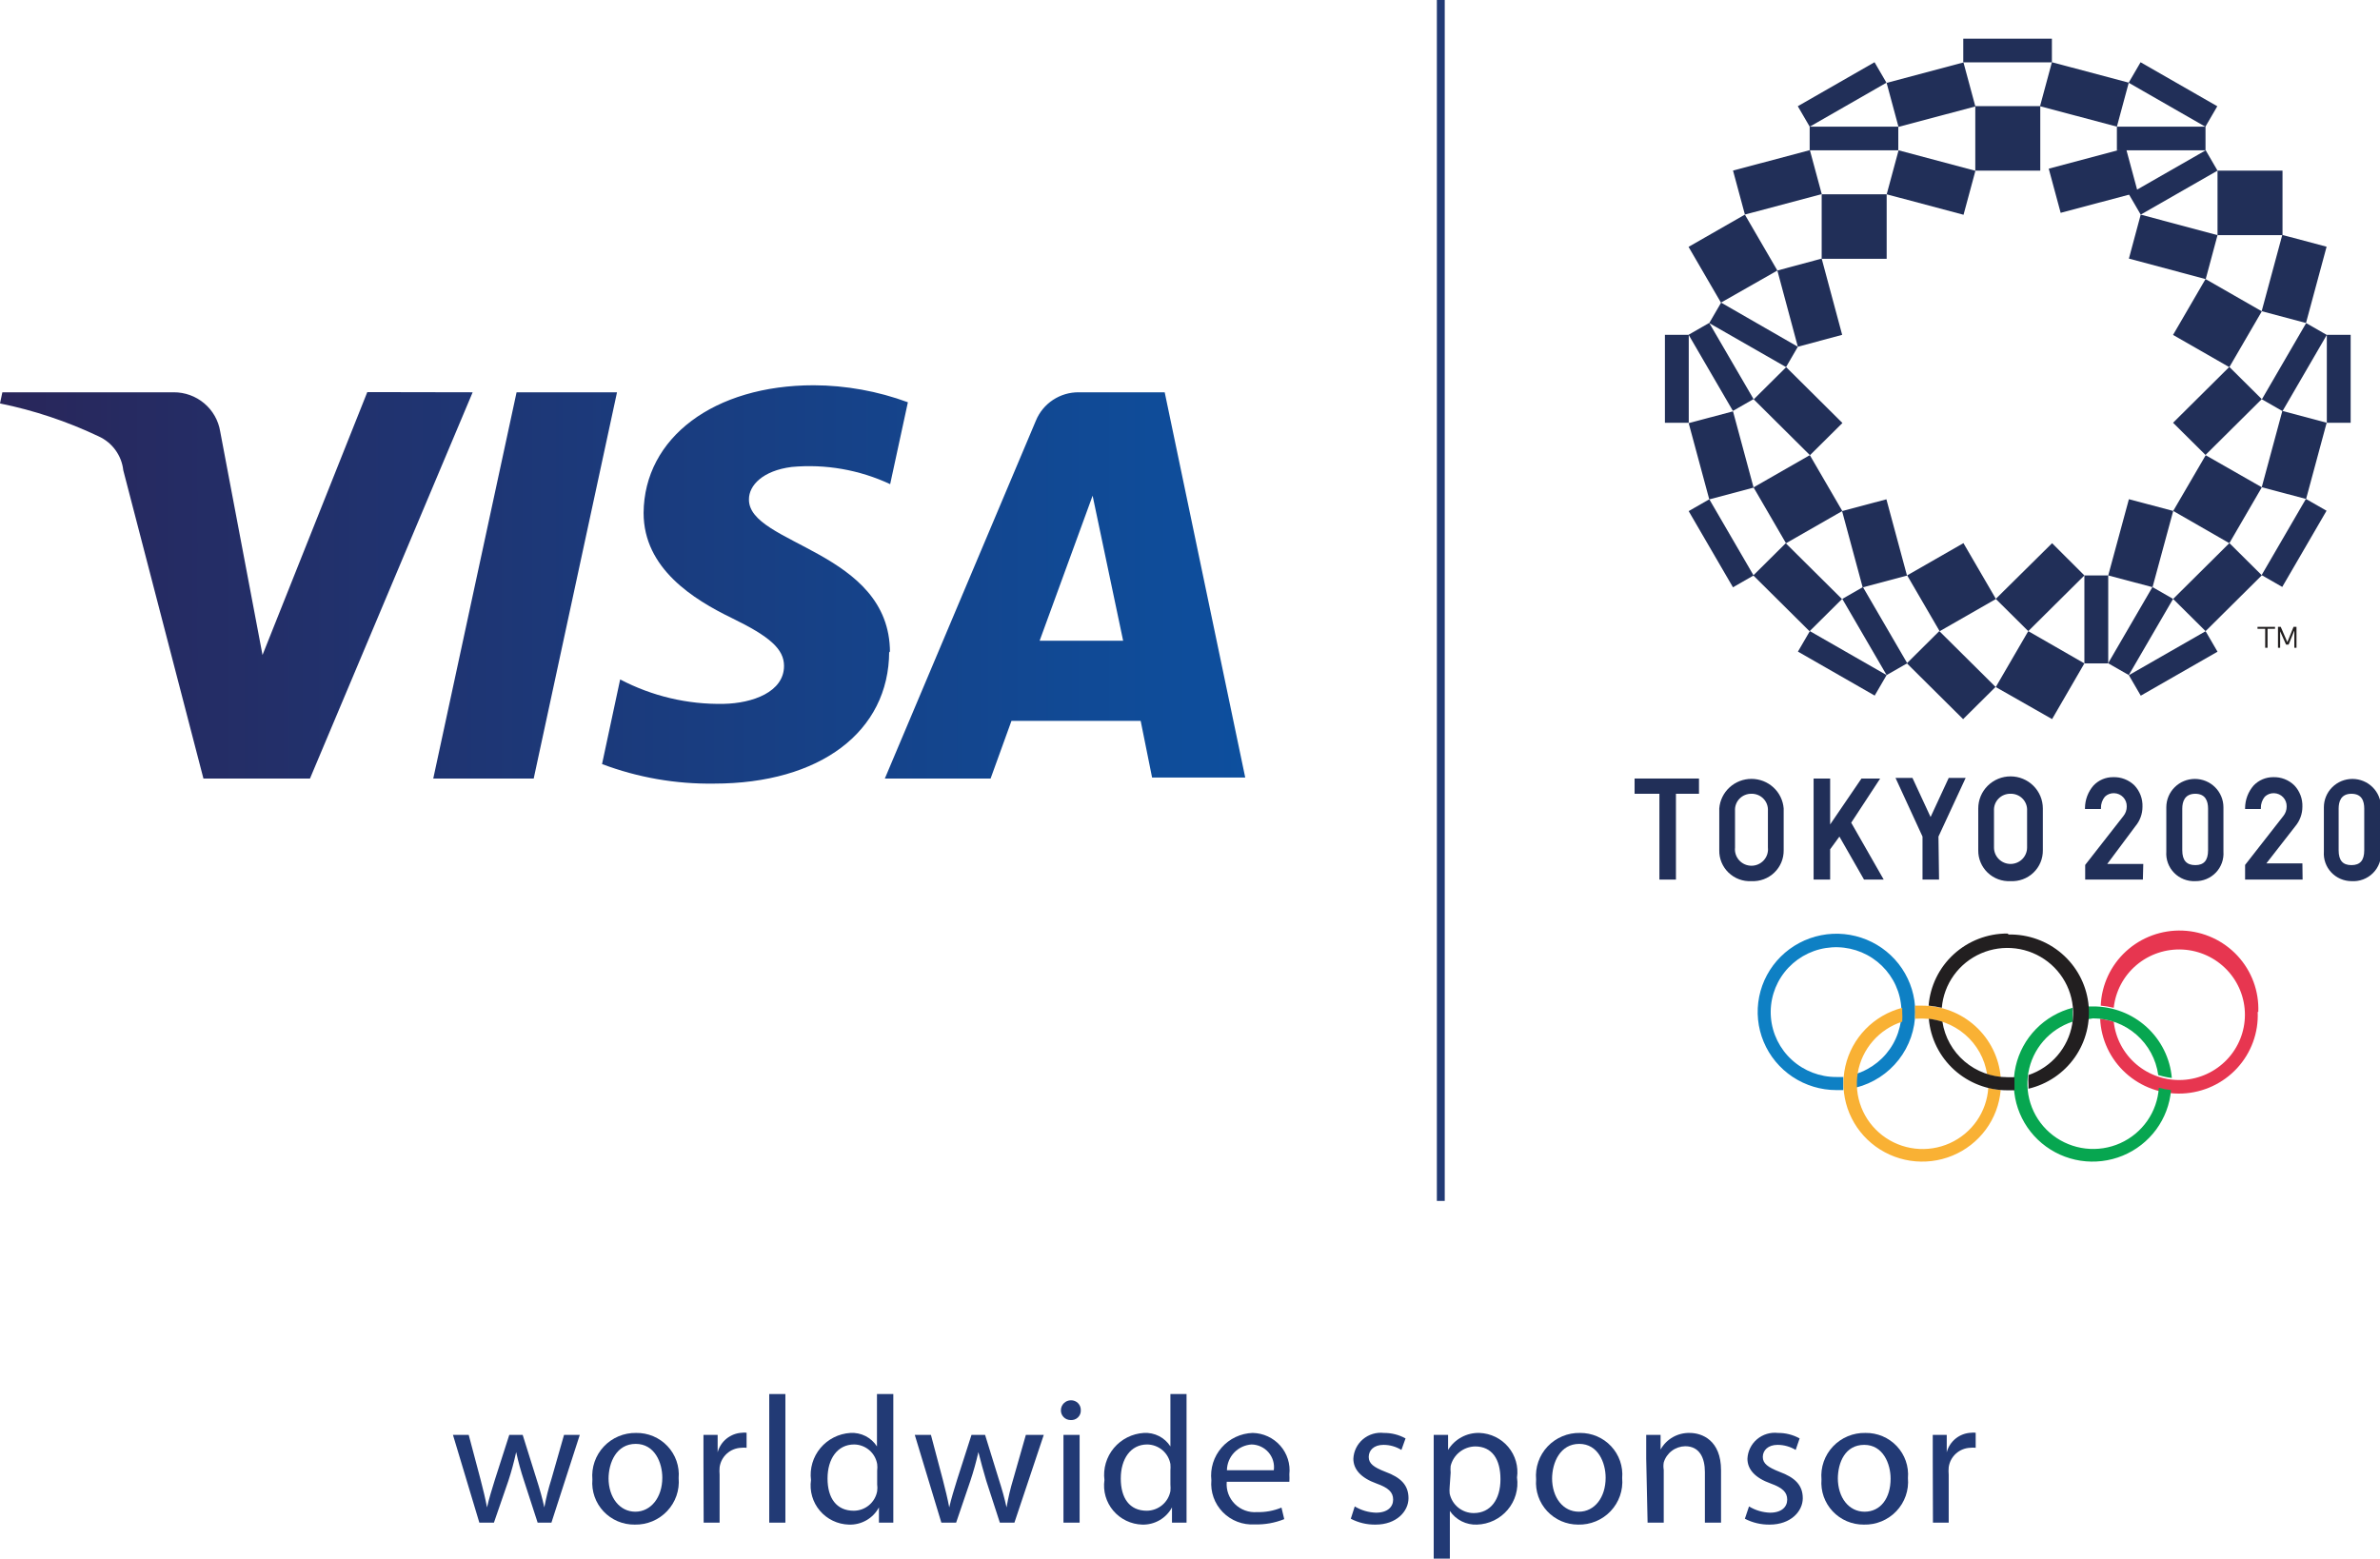 <svg width="258" height="169" viewBox="0 0 258 169" fill="none" xmlns="http://www.w3.org/2000/svg">
<g clip-path="url(#clip0)">
<path d="M50.81 155.584L52.091 160.416C52.368 161.476 52.625 162.536 52.795 163.447C53.009 162.493 53.329 161.476 53.649 160.438L55.208 155.584H56.66L58.154 160.353C58.517 161.476 58.794 162.472 59.008 163.447C59.199 162.408 59.456 161.381 59.776 160.374L61.143 155.584H62.851L59.776 165.1H58.282L56.809 160.565C56.469 159.542 56.184 158.502 55.955 157.449V157.449C55.724 158.508 55.439 159.555 55.101 160.586L53.543 165.1H51.963L49.102 155.584H50.81Z" fill="#223A75"/>
<path d="M73.568 160.268C73.625 160.918 73.544 161.572 73.329 162.189C73.114 162.805 72.771 163.37 72.322 163.845C71.873 164.321 71.328 164.698 70.722 164.951C70.116 165.203 69.464 165.327 68.807 165.312C68.173 165.32 67.543 165.197 66.96 164.949C66.377 164.701 65.852 164.335 65.419 163.874C64.987 163.413 64.657 162.867 64.45 162.271C64.243 161.676 64.163 161.044 64.217 160.416C64.16 159.769 64.241 159.116 64.454 158.501C64.668 157.886 65.009 157.323 65.456 156.847C65.903 156.372 66.445 155.994 67.048 155.74C67.651 155.486 68.302 155.361 68.957 155.372C69.593 155.361 70.224 155.483 70.81 155.729C71.396 155.975 71.924 156.341 72.358 156.803C72.793 157.264 73.125 157.811 73.334 158.408C73.542 159.005 73.622 159.639 73.568 160.268V160.268ZM65.968 160.268C65.968 162.387 67.185 163.913 68.871 163.913C70.558 163.913 71.796 162.366 71.796 160.226C71.796 158.615 70.985 156.559 68.914 156.559C66.843 156.559 65.968 158.551 65.968 160.374V160.268Z" fill="#223A75"/>
<path d="M76.258 158.551C76.258 157.449 76.258 156.432 76.258 155.584H77.795V157.47C77.953 156.884 78.294 156.363 78.77 155.982C79.246 155.601 79.831 155.38 80.442 155.351C80.605 155.326 80.77 155.326 80.933 155.351V156.983C80.742 156.959 80.548 156.959 80.357 156.983C79.776 157.003 79.221 157.227 78.791 157.615C78.361 158.003 78.084 158.53 78.008 159.102C77.985 159.37 77.985 159.64 78.008 159.908V165.1H76.279L76.258 158.551Z" fill="#223A75"/>
<path d="M83.388 151.155H85.139V165.1H83.388V151.155Z" fill="#223A75"/>
<path d="M96.838 151.155V162.642C96.838 163.49 96.838 164.465 96.838 165.1H95.28V163.447C94.967 164.032 94.495 164.517 93.917 164.846C93.339 165.176 92.679 165.338 92.013 165.312C91.413 165.294 90.823 165.151 90.283 164.891C89.742 164.632 89.263 164.262 88.876 163.806C88.489 163.35 88.203 162.818 88.038 162.245C87.872 161.672 87.83 161.07 87.914 160.48C87.837 159.863 87.888 159.237 88.064 158.64C88.24 158.043 88.537 157.489 88.937 157.01C89.337 156.532 89.832 156.14 90.39 155.858C90.948 155.576 91.559 155.411 92.184 155.372C92.752 155.338 93.32 155.455 93.826 155.712C94.333 155.97 94.761 156.357 95.066 156.835V151.155H96.838ZM95.088 159.463C95.119 159.224 95.119 158.981 95.088 158.742C94.987 158.154 94.683 157.62 94.226 157.233C93.769 156.845 93.19 156.629 92.59 156.623C90.775 156.623 89.708 158.191 89.708 160.311C89.708 162.43 90.668 163.808 92.547 163.808C93.154 163.807 93.741 163.594 94.205 163.206C94.67 162.819 94.982 162.281 95.088 161.688C95.121 161.442 95.121 161.192 95.088 160.946V159.463Z" fill="#223A75"/>
<path d="M100.916 155.584L102.197 160.416C102.474 161.476 102.73 162.536 102.901 163.447C103.115 162.493 103.435 161.476 103.755 160.438L105.313 155.584H106.786L108.26 160.353C108.622 161.476 108.9 162.472 109.114 163.447C109.291 162.409 109.533 161.382 109.839 160.374L111.206 155.584H113.148L109.967 165.1H108.388L106.915 160.565C106.594 159.505 106.317 158.445 106.061 157.449C105.822 158.509 105.53 159.556 105.185 160.586L103.648 165.1H102.047L99.165 155.584H100.916Z" fill="#223A75"/>
<path d="M117.162 152.914C117.169 153.058 117.144 153.203 117.09 153.337C117.036 153.472 116.954 153.593 116.849 153.693C116.744 153.794 116.618 153.87 116.481 153.919C116.343 153.967 116.197 153.986 116.052 153.974C115.913 153.974 115.775 153.946 115.647 153.893C115.518 153.839 115.402 153.761 115.305 153.662C115.207 153.563 115.131 153.446 115.079 153.318C115.028 153.189 115.003 153.052 115.006 152.914C115.006 152.627 115.121 152.352 115.325 152.15C115.529 151.947 115.806 151.833 116.095 151.833C116.237 151.83 116.379 151.856 116.512 151.91C116.644 151.963 116.764 152.043 116.864 152.144C116.964 152.246 117.042 152.366 117.093 152.498C117.145 152.631 117.168 152.772 117.162 152.914V152.914ZM115.283 165.1V155.584H117.034V165.1H115.283Z" fill="#223A75"/>
<path d="M128.626 151.155V162.642C128.626 163.49 128.626 164.465 128.626 165.1H127.047V163.447C126.737 164.025 126.272 164.506 125.702 164.835C125.133 165.165 124.482 165.33 123.823 165.312C123.223 165.294 122.633 165.151 122.092 164.891C121.552 164.632 121.072 164.262 120.685 163.806C120.299 163.35 120.013 162.818 119.847 162.245C119.682 161.672 119.64 161.07 119.724 160.48C119.647 159.863 119.698 159.237 119.874 158.64C120.05 158.043 120.347 157.489 120.747 157.01C121.147 156.532 121.641 156.14 122.2 155.858C122.758 155.576 123.369 155.411 123.994 155.372C124.562 155.338 125.129 155.455 125.636 155.712C126.143 155.97 126.571 156.357 126.876 156.835V156.835V151.155H128.626ZM126.876 159.463C126.896 159.223 126.896 158.982 126.876 158.742C126.771 158.153 126.462 157.618 126.002 157.231C125.542 156.844 124.96 156.629 124.357 156.623C122.563 156.623 121.496 158.191 121.496 160.311C121.496 162.43 122.435 163.808 124.314 163.808C124.922 163.803 125.51 163.59 125.977 163.203C126.445 162.817 126.762 162.281 126.876 161.688C126.899 161.441 126.899 161.193 126.876 160.946V159.463Z" fill="#223A75"/>
<path d="M132.982 160.671C132.943 161.11 133.001 161.552 133.152 161.967C133.304 162.381 133.544 162.758 133.857 163.071C134.17 163.384 134.548 163.625 134.965 163.778C135.382 163.931 135.827 163.991 136.269 163.956C137.177 163.981 138.079 163.815 138.917 163.468L139.216 164.719C138.2 165.129 137.109 165.324 136.013 165.291C135.375 165.33 134.736 165.232 134.14 165.003C133.543 164.775 133.004 164.421 132.558 163.966C132.112 163.511 131.77 162.966 131.556 162.368C131.342 161.77 131.26 161.133 131.316 160.501C131.245 159.867 131.307 159.225 131.499 158.616C131.69 158.007 132.006 157.444 132.427 156.962C132.848 156.48 133.365 156.09 133.946 155.817C134.526 155.543 135.157 155.392 135.8 155.372C136.366 155.384 136.924 155.512 137.437 155.749C137.951 155.986 138.409 156.327 138.783 156.75C139.157 157.173 139.437 157.668 139.607 158.204C139.777 158.741 139.833 159.306 139.771 159.865C139.787 160.134 139.787 160.403 139.771 160.671H132.982ZM138.084 159.42C138.132 159.076 138.107 158.724 138.008 158.39C137.91 158.056 137.741 157.747 137.513 157.482C137.285 157.218 137.002 157.004 136.685 156.856C136.368 156.708 136.022 156.628 135.672 156.623C134.954 156.671 134.281 156.985 133.786 157.504C133.292 158.022 133.012 158.706 133.003 159.42H138.084Z" fill="#223A75"/>
<path d="M146.858 163.341C147.555 163.76 148.349 163.994 149.164 164.019C150.424 164.019 151.021 163.384 151.021 162.599C151.021 161.815 150.53 161.328 149.228 160.861C147.52 160.247 146.709 159.314 146.709 158.17C146.727 157.765 146.828 157.369 147.007 157.005C147.186 156.641 147.439 156.318 147.749 156.055C148.06 155.793 148.422 155.597 148.812 155.479C149.202 155.362 149.613 155.325 150.018 155.372C150.839 155.365 151.648 155.569 152.366 155.966L151.918 157.216C151.335 156.857 150.662 156.666 149.975 156.665C148.929 156.665 148.374 157.258 148.374 157.979C148.374 158.7 148.929 159.102 150.189 159.59C151.854 160.204 152.686 161.031 152.686 162.451C152.686 163.871 151.384 165.312 149.121 165.312C148.185 165.328 147.26 165.109 146.431 164.676L146.858 163.341Z" fill="#223A75"/>
<path d="M155.419 158.7C155.419 157.471 155.419 156.58 155.419 155.584H156.977V157.216C157.33 156.635 157.833 156.158 158.433 155.834C159.034 155.51 159.71 155.35 160.393 155.372C160.99 155.396 161.575 155.544 162.11 155.806C162.646 156.068 163.12 156.439 163.502 156.894C163.885 157.35 164.166 157.879 164.33 158.45C164.493 159.02 164.534 159.618 164.45 160.205C164.537 160.828 164.491 161.463 164.315 162.068C164.139 162.673 163.837 163.235 163.428 163.716C163.019 164.198 162.513 164.589 161.943 164.864C161.372 165.139 160.75 165.292 160.116 165.312C159.538 165.337 158.963 165.213 158.447 164.953C157.931 164.693 157.491 164.306 157.17 163.829V169H155.419V158.7ZM157.148 161.222C157.125 161.462 157.125 161.703 157.148 161.942C157.271 162.539 157.597 163.076 158.071 163.462C158.546 163.848 159.139 164.06 159.753 164.062C161.589 164.062 162.656 162.578 162.656 160.395C162.656 158.212 161.738 156.835 159.902 156.835C159.288 156.85 158.695 157.066 158.217 157.449C157.738 157.832 157.4 158.361 157.255 158.954C157.231 159.194 157.231 159.435 157.255 159.675L157.148 161.222Z" fill="#223A75"/>
<path d="M175.85 160.268C175.907 160.92 175.825 161.576 175.609 162.194C175.393 162.812 175.048 163.377 174.597 163.854C174.145 164.33 173.598 164.706 172.989 164.957C172.381 165.209 171.726 165.33 171.068 165.312C170.438 165.311 169.815 165.181 169.238 164.93C168.661 164.678 168.143 164.311 167.716 163.851C167.289 163.392 166.962 162.849 166.757 162.258C166.551 161.667 166.47 161.04 166.52 160.417C166.463 159.767 166.545 159.113 166.759 158.496C166.974 157.88 167.317 157.315 167.766 156.839C168.216 156.363 168.761 155.987 169.366 155.734C169.972 155.481 170.624 155.358 171.281 155.372C171.914 155.367 172.541 155.493 173.122 155.742C173.703 155.991 174.225 156.358 174.655 156.819C175.085 157.28 175.413 157.824 175.619 158.418C175.825 159.012 175.903 159.642 175.85 160.268ZM168.25 160.268C168.25 162.388 169.445 163.914 171.153 163.914C172.861 163.914 174.057 162.366 174.057 160.226C174.057 158.615 173.245 156.559 171.196 156.559C169.146 156.559 168.25 158.552 168.25 160.374V160.268Z" fill="#223A75"/>
<path d="M178.455 158.17C178.455 157.195 178.455 156.39 178.455 155.584H180.013V157.174C180.322 156.615 180.781 156.151 181.338 155.833C181.895 155.515 182.53 155.356 183.173 155.373C184.496 155.373 186.567 156.157 186.567 159.421V165.101H184.816V159.611C184.816 158.085 184.24 156.814 182.682 156.814C182.156 156.824 181.647 156.999 181.229 157.316C180.81 157.632 180.504 158.072 180.355 158.573C180.309 158.839 180.309 159.112 180.355 159.378V165.101H178.604L178.455 158.17Z" fill="#223A75"/>
<path d="M189.599 163.341C190.288 163.76 191.075 163.994 191.883 164.019C193.142 164.019 193.74 163.383 193.74 162.599C193.74 161.815 193.249 161.328 191.968 160.861C190.239 160.247 189.428 159.314 189.428 158.17C189.446 157.765 189.547 157.369 189.726 157.005C189.905 156.641 190.158 156.318 190.468 156.055C190.779 155.793 191.141 155.597 191.531 155.479C191.921 155.362 192.332 155.325 192.737 155.372C193.558 155.365 194.367 155.569 195.085 155.966L194.658 157.216C194.067 156.857 193.387 156.666 192.694 156.665C191.669 156.665 191.093 157.258 191.093 157.979C191.093 158.7 191.669 159.102 192.908 159.59C194.573 160.204 195.427 161.031 195.427 162.451C195.427 163.871 194.124 165.312 191.84 165.312C190.904 165.326 189.979 165.108 189.15 164.676L189.599 163.341Z" fill="#223A75"/>
<path d="M206.827 160.268C206.884 160.92 206.803 161.576 206.587 162.194C206.371 162.812 206.026 163.377 205.574 163.854C205.123 164.33 204.575 164.706 203.967 164.957C203.358 165.209 202.704 165.33 202.045 165.312C201.411 165.317 200.784 165.191 200.202 164.943C199.62 164.694 199.097 164.328 198.665 163.867C198.233 163.407 197.903 162.862 197.694 162.268C197.486 161.674 197.405 161.044 197.455 160.417C197.398 159.767 197.479 159.113 197.694 158.496C197.909 157.88 198.252 157.315 198.701 156.839C199.15 156.363 199.695 155.987 200.301 155.734C200.906 155.481 201.559 155.358 202.216 155.372C202.852 155.361 203.484 155.483 204.07 155.729C204.656 155.976 205.183 156.341 205.618 156.803C206.052 157.264 206.384 157.811 206.593 158.408C206.801 159.005 206.881 159.639 206.827 160.268V160.268ZM199.227 160.268C199.227 162.388 200.422 163.914 202.13 163.914C203.838 163.914 204.948 162.472 204.948 160.332C204.948 158.721 204.137 156.665 202.088 156.665C200.038 156.665 199.227 158.552 199.227 160.374V160.268Z" fill="#223A75"/>
<path d="M209.517 158.551C209.517 157.449 209.517 156.432 209.517 155.584H211.033V157.47C211.187 156.883 211.528 156.359 212.005 155.978C212.481 155.596 213.068 155.377 213.68 155.351C213.843 155.328 214.008 155.328 214.171 155.351V156.983C213.972 156.958 213.772 156.958 213.573 156.983C212.996 157.008 212.446 157.234 212.021 157.622C211.595 158.01 211.321 158.534 211.246 159.102C211.222 159.37 211.222 159.64 211.246 159.908V165.1H209.538L209.517 158.551Z" fill="#223A75"/>
<path d="M51.237 42.536L33.603 84.415H22.053L13.364 50.992C13.277 50.199 12.983 49.441 12.511 48.795C12.04 48.148 11.407 47.635 10.674 47.305C7.275 45.691 3.691 44.496 0 43.744L0.256 42.536H18.83C20.04 42.531 21.213 42.955 22.137 43.732C23.061 44.509 23.675 45.588 23.868 46.775L28.458 71.02L39.816 42.515L51.237 42.536ZM96.475 70.745C96.475 59.682 81.083 59.067 81.189 54.129C81.189 52.645 82.662 51.035 85.822 50.632C89.484 50.294 93.171 50.938 96.496 52.497L98.418 43.617C95.152 42.411 91.698 41.787 88.213 41.773C77.411 41.773 69.832 47.453 69.768 55.613C69.768 61.653 75.19 65.001 79.332 67.015C83.474 69.028 84.99 70.385 84.99 72.207C84.99 75.026 81.595 76.255 78.457 76.319C74.548 76.397 70.683 75.486 67.227 73.67L65.263 82.847C69.141 84.309 73.263 85.028 77.411 84.966C88.875 84.966 96.368 79.35 96.39 70.639L96.475 70.745ZM124.89 84.309H134.988L126.257 42.536H116.949C115.952 42.526 114.976 42.814 114.146 43.362C113.316 43.91 112.671 44.693 112.295 45.609L95.92 84.415H107.384L109.647 78.163H123.652L124.89 84.309ZM112.7 69.473L118.443 53.748L121.752 69.473H112.7ZM66.886 42.536L57.855 84.415H46.967L55.998 42.536H66.886Z" fill="url(#paint0_linear)"/>
<path d="M156.615 0H155.761V130.215H156.615V0Z" fill="#223A75"/>
<path d="M239.088 30.258L235.565 36.315L241.667 39.812L245.189 33.755L239.088 30.258Z" fill="#212F58"/>
<path d="M240.387 18.502V25.496H247.432V18.502H240.387Z" fill="#212F58"/>
<path d="M239.095 68.442L230.775 73.21L232.066 75.431L240.386 70.663L239.095 68.442Z" fill="#212F58"/>
<path d="M254.819 36.305H252.236V45.842H254.819V36.305Z" fill="#212F58"/>
<path d="M249.969 54.098L245.167 62.358L247.404 63.64L252.206 55.379L249.969 54.098Z" fill="#212F58"/>
<path d="M225.955 62.395V71.932H228.539V62.395H225.955Z" fill="#212F58"/>
<path d="M241.674 58.888L235.575 64.943L239.093 68.435L245.192 62.38L241.674 58.888Z" fill="#212F58"/>
<path d="M241.666 39.784L235.567 45.839L239.084 49.331L245.183 43.276L241.666 39.784Z" fill="#212F58"/>
<path d="M235.584 55.401L230.78 54.129L228.539 62.395L233.342 63.666L235.584 55.401Z" fill="#212F58"/>
<path d="M247.414 44.557L245.182 52.828L249.987 54.106L252.219 45.835L247.414 44.557Z" fill="#212F58"/>
<path d="M247.407 25.473L245.173 33.743L249.977 35.022L252.211 26.752L247.407 25.473Z" fill="#212F58"/>
<path d="M232.061 23.271L230.78 28.039L239.106 30.265L240.387 25.496L232.061 23.271Z" fill="#212F58"/>
<path d="M204.521 21.067H197.476V28.061H204.521V21.067Z" fill="#212F58"/>
<path d="M186.567 32.808L192.673 29.332L189.15 23.271L183.045 26.768L186.567 32.829V32.808Z" fill="#212F58"/>
<path d="M232.045 6.75L230.753 8.97L239.071 13.742L240.363 11.521L232.045 6.75Z" fill="#212F58"/>
<path d="M203.206 6.747L194.887 11.517L196.179 13.738L204.498 8.968L203.206 6.747Z" fill="#212F58"/>
<path d="M222.433 4.196H212.826V6.761H222.433V4.196Z" fill="#212F58"/>
<path d="M239.106 16.298L230.78 21.067L232.061 23.271L240.387 18.502L239.106 16.298Z" fill="#212F58"/>
<path d="M222.434 6.747L221.146 11.517L229.478 13.733L230.765 8.963L222.434 6.747Z" fill="#212F58"/>
<path d="M205.812 16.3L204.523 21.069L212.854 23.287L214.142 18.517L205.812 16.3Z" fill="#212F58"/>
<path d="M230.456 16.062L222.09 18.288L223.383 23.078L231.749 20.852L230.456 16.062Z" fill="#212F58"/>
<path d="M212.847 6.771L204.516 8.987L205.804 13.757L214.135 11.541L212.847 6.771Z" fill="#212F58"/>
<path d="M196.196 16.278L187.865 18.494L189.153 23.264L197.484 21.048L196.196 16.278Z" fill="#212F58"/>
<path d="M194.893 37.598L199.697 36.305L197.476 28.04L192.673 29.332L194.893 37.598Z" fill="#212F58"/>
<path d="M212.844 58.891L206.743 62.388L210.265 68.444L216.366 64.947L212.844 58.891Z" fill="#212F58"/>
<path d="M225.955 71.932L219.871 68.435L216.348 74.496L222.454 77.972L225.955 71.932Z" fill="#212F58"/>
<path d="M183.066 36.305H180.483V45.842H183.066V36.305Z" fill="#212F58"/>
<path d="M196.194 68.432L194.902 70.653L203.222 75.422L204.514 73.201L196.194 68.432Z" fill="#212F58"/>
<path d="M185.295 54.137L183.057 55.419L187.86 63.679L190.097 62.398L185.295 54.137Z" fill="#212F58"/>
<path d="M194.893 37.598L186.567 32.808V32.829L185.286 35.033L193.612 39.802L194.893 37.598Z" fill="#212F58"/>
<path d="M187.864 44.601L183.059 45.879L185.291 54.15L190.096 52.871L187.864 44.601Z" fill="#212F58"/>
<path d="M204.493 54.139L199.688 55.417L201.92 63.688L206.725 62.41L204.493 54.139Z" fill="#212F58"/>
<path d="M193.628 39.81L190.11 43.301L196.207 49.357L199.725 45.866L193.628 39.81Z" fill="#212F58"/>
<path d="M193.58 58.9L190.063 62.392L196.162 68.447L199.679 64.955L193.58 58.9Z" fill="#212F58"/>
<path d="M210.227 68.43L206.71 71.922L212.808 77.976L216.326 74.484L210.227 68.43Z" fill="#212F58"/>
<path d="M225.955 62.395L222.454 58.898L216.348 64.938L219.871 68.435L225.955 62.395Z" fill="#212F58"/>
<path d="M239.106 49.361L235.584 55.401L241.668 58.898L245.191 52.836L239.106 49.361Z" fill="#212F58"/>
<path d="M233.332 63.656L228.53 71.916L230.768 73.198L235.57 64.938L233.332 63.656Z" fill="#212F58"/>
<path d="M249.995 35.034L245.196 43.296L247.433 44.577L252.232 36.315L249.995 35.034Z" fill="#212F58"/>
<path d="M221.173 11.508H214.128V18.502H221.173V11.508Z" fill="#212F58"/>
<path d="M239.085 13.734H229.478V16.298H239.085V13.734Z" fill="#212F58"/>
<path d="M205.781 13.734H196.174V16.298H205.781V13.734Z" fill="#212F58"/>
<path d="M196.191 49.351L190.089 52.847L193.61 58.904L199.712 55.409L196.191 49.351Z" fill="#212F58"/>
<path d="M185.286 35.014L183.049 36.296L187.854 44.555L190.091 43.272L185.286 35.014Z" fill="#212F58"/>
<path d="M201.949 63.657L199.712 64.939L204.516 73.198L206.753 71.916L201.949 63.657Z" fill="#212F58"/>
<path d="M207.617 109.721C207.617 108.044 207.116 106.405 206.178 105.011C205.24 103.617 203.906 102.53 202.345 101.888C200.785 101.247 199.068 101.079 197.412 101.406C195.755 101.733 194.233 102.541 193.039 103.726C191.845 104.912 191.032 106.422 190.702 108.067C190.373 109.711 190.542 111.416 191.188 112.965C191.834 114.514 192.929 115.838 194.333 116.77C195.738 117.701 197.389 118.198 199.078 118.198H199.825C199.825 117.965 199.825 117.753 199.825 117.52C199.825 117.287 199.825 117.011 199.825 116.778H199.078C197.292 116.788 195.568 116.128 194.251 114.931C192.934 113.733 192.121 112.086 191.974 110.319C191.828 108.552 192.359 106.795 193.461 105.4C194.563 104.005 196.155 103.074 197.918 102.794C199.682 102.514 201.487 102.905 202.973 103.889C204.458 104.873 205.515 106.378 205.931 108.102C206.347 109.826 206.092 111.643 205.217 113.189C204.343 114.734 202.912 115.895 201.212 116.439C201.18 116.792 201.18 117.146 201.212 117.499C201.201 117.64 201.201 117.782 201.212 117.923C203.044 117.453 204.667 116.393 205.827 114.908C206.986 113.424 207.616 111.599 207.617 109.721Z" fill="#0E80C4"/>
<path d="M244.742 109.721C244.842 111.969 244.037 114.164 242.506 115.824C241.747 116.645 240.833 117.311 239.816 117.782C238.799 118.253 237.698 118.52 236.577 118.569C234.312 118.667 232.1 117.869 230.429 116.348C228.757 114.828 227.763 112.711 227.663 110.462C228.163 110.523 228.656 110.63 229.137 110.78C229.331 112.582 230.213 114.242 231.603 115.417C232.993 116.592 234.783 117.193 236.606 117.097C238.429 117 240.145 116.213 241.401 114.898C242.657 113.583 243.357 111.84 243.357 110.028C243.357 108.216 242.657 106.473 241.401 105.158C240.145 103.842 238.429 103.056 236.606 102.959C234.783 102.863 232.993 103.464 231.603 104.639C230.213 105.814 229.331 107.474 229.137 109.276C228.673 109.165 228.202 109.087 227.727 109.042C227.818 106.794 228.805 104.673 230.47 103.147C232.136 101.621 234.344 100.814 236.609 100.904C238.873 100.994 241.009 101.973 242.547 103.627C244.084 105.28 244.897 107.472 244.807 109.721H244.742Z" fill="#E73650"/>
<path d="M226.895 110.42C228.622 110.425 230.288 111.05 231.587 112.18C232.886 113.309 233.729 114.868 233.961 116.566C234.441 116.717 234.934 116.823 235.434 116.884C235.252 114.763 234.272 112.787 232.69 111.35C231.108 109.913 229.039 109.12 226.895 109.127H226.148C226.148 109.36 226.148 109.572 226.148 109.805C226.148 110.039 226.148 110.314 226.148 110.547L226.895 110.42ZM234.025 117.944C233.945 119.227 233.514 120.464 232.778 121.522C232.043 122.58 231.032 123.419 229.853 123.95C228.673 124.481 227.371 124.683 226.085 124.534C224.799 124.385 223.577 123.892 222.552 123.107C221.527 122.322 220.737 121.274 220.266 120.077C219.795 118.879 219.662 117.577 219.88 116.31C220.098 115.043 220.66 113.859 221.504 112.885C222.349 111.911 223.445 111.183 224.674 110.78C224.697 110.427 224.697 110.074 224.674 109.721C224.685 109.573 224.685 109.424 224.674 109.276C223.161 109.67 221.785 110.469 220.698 111.586C219.611 112.704 218.854 114.096 218.51 115.612C218.166 117.127 218.248 118.708 218.747 120.18C219.246 121.652 220.143 122.96 221.34 123.961C222.537 124.961 223.988 125.616 225.535 125.854C227.081 126.091 228.664 125.902 230.109 125.308C231.555 124.713 232.808 123.735 233.732 122.482C234.656 121.228 235.216 119.746 235.349 118.198C234.901 118.153 234.458 118.068 234.025 117.944V117.944Z" fill="#07A650"/>
<path d="M207.596 110.463C207.596 110.229 207.596 109.975 207.596 109.721C207.596 109.466 207.596 109.276 207.596 109.043H208.343C210.487 109.035 212.556 109.828 214.138 111.266C215.72 112.703 216.7 114.678 216.882 116.799C216.382 116.739 215.889 116.632 215.409 116.482C215.154 114.806 214.304 113.276 213.012 112.168C211.72 111.06 210.071 110.448 208.364 110.441L207.596 110.463ZM216.882 118.198C216.749 119.746 216.19 121.228 215.266 122.482C214.342 123.735 213.088 124.713 211.643 125.308C210.197 125.903 208.615 126.091 207.068 125.854C205.522 125.616 204.071 124.962 202.874 123.961C201.677 122.96 200.78 121.652 200.28 120.18C199.781 118.708 199.699 117.127 200.043 115.612C200.387 114.096 201.144 112.704 202.232 111.586C203.319 110.469 204.694 109.67 206.208 109.276V109.721C206.23 110.074 206.23 110.428 206.208 110.78C204.976 111.18 203.877 111.905 203.029 112.878C202.18 113.85 201.615 115.034 201.394 116.302C201.173 117.57 201.304 118.874 201.774 120.073C202.243 121.272 203.033 122.322 204.058 123.109C205.083 123.896 206.305 124.391 207.592 124.541C208.879 124.69 210.183 124.488 211.364 123.957C212.544 123.426 213.557 122.586 214.292 121.526C215.027 120.467 215.458 119.228 215.537 117.944C215.978 118.067 216.427 118.152 216.882 118.198V118.198Z" fill="#F9B134"/>
<path d="M217.608 101.222C215.453 101.216 213.376 102.018 211.792 103.468C210.208 104.919 209.235 106.91 209.068 109.043C209.55 109.087 210.028 109.165 210.499 109.276C210.605 108.003 211.057 106.783 211.805 105.744C212.553 104.706 213.57 103.887 214.748 103.376C215.927 102.864 217.223 102.679 218.499 102.839C219.775 102.999 220.983 103.499 221.997 104.285C223.01 105.071 223.79 106.115 224.254 107.306C224.719 108.497 224.85 109.79 224.634 111.049C224.419 112.308 223.864 113.485 223.029 114.456C222.194 115.428 221.11 116.157 219.892 116.566C219.87 116.919 219.87 117.273 219.892 117.626V118.05C221.94 117.565 223.734 116.346 224.932 114.627C226.129 112.908 226.645 110.811 226.381 108.738C226.116 106.665 225.089 104.762 223.498 103.394C221.906 102.027 219.862 101.291 217.757 101.328L217.608 101.222ZM217.608 116.799C215.903 116.798 214.254 116.19 212.962 115.086C211.669 113.982 210.818 112.454 210.563 110.78C210.082 110.632 209.589 110.525 209.09 110.463C209.272 112.584 210.252 114.559 211.834 115.996C213.416 117.434 215.485 118.227 217.629 118.219H218.377C218.377 117.986 218.377 117.774 218.377 117.541C218.377 117.308 218.377 117.033 218.377 116.799H217.608Z" fill="#221F20"/>
<path d="M181.678 95.373H179.885V86.068H177.195V84.415H184.176V86.068H181.678V95.373Z" fill="#212F58"/>
<path d="M204.201 95.373H202.066L199.398 90.71L198.394 92.088V95.373H196.601V84.415H198.394V89.396L201.789 84.415H203.817L200.678 89.205L204.201 95.373Z" fill="#212F58"/>
<path d="M210.2 95.372H208.407V90.71L205.482 84.352H207.318L209.282 88.59L211.246 84.352H213.082L210.136 90.71L210.2 95.372Z" fill="#212F58"/>
<path d="M232.296 95.372H226.041V93.783L230.183 88.484C230.423 88.191 230.551 87.823 230.546 87.446C230.551 87.262 230.52 87.079 230.455 86.907C230.389 86.735 230.29 86.578 230.163 86.444C230.036 86.31 229.884 86.203 229.715 86.127C229.546 86.052 229.364 86.01 229.179 86.005C228.995 85.998 228.811 86.028 228.638 86.093C228.466 86.159 228.308 86.258 228.176 86.386C227.891 86.733 227.74 87.168 227.749 87.615V87.721H226.02V87.615C226.025 86.721 226.35 85.857 226.938 85.178C227.21 84.887 227.541 84.656 227.908 84.499C228.276 84.342 228.672 84.263 229.073 84.267C229.498 84.252 229.921 84.324 230.317 84.477C230.714 84.63 231.075 84.861 231.378 85.157C231.67 85.466 231.897 85.829 232.048 86.225C232.198 86.622 232.268 87.044 232.253 87.467C232.255 88.241 231.983 88.991 231.485 89.586L228.432 93.677H232.339L232.296 95.372Z" fill="#212F58"/>
<path d="M249.61 95.372H243.376V93.783L247.518 88.484C247.758 88.191 247.886 87.824 247.881 87.446C247.886 87.262 247.855 87.079 247.79 86.907C247.724 86.735 247.625 86.578 247.498 86.444C247.371 86.31 247.219 86.203 247.05 86.127C246.881 86.052 246.699 86.01 246.514 86.005C246.33 85.998 246.146 86.028 245.973 86.093C245.801 86.159 245.643 86.259 245.511 86.386C245.226 86.733 245.075 87.168 245.084 87.615V87.721H243.376V87.615C243.381 86.721 243.706 85.857 244.294 85.178C244.567 84.888 244.898 84.658 245.266 84.501C245.633 84.344 246.029 84.265 246.429 84.267C246.85 84.254 247.27 84.326 247.663 84.479C248.056 84.632 248.413 84.863 248.713 85.157C249.005 85.466 249.232 85.829 249.383 86.225C249.533 86.622 249.603 87.044 249.588 87.467C249.59 88.241 249.318 88.991 248.82 89.587L245.682 93.613H249.588L249.61 95.372Z" fill="#212F58"/>
<path d="M217.95 95.542C217.495 95.565 217.04 95.496 216.613 95.337C216.186 95.179 215.796 94.935 215.468 94.621C215.14 94.307 214.88 93.93 214.705 93.512C214.529 93.095 214.442 92.646 214.449 92.193V87.658C214.449 86.736 214.817 85.852 215.474 85.2C216.131 84.548 217.021 84.182 217.95 84.182C218.878 84.182 219.769 84.548 220.425 85.2C221.082 85.852 221.451 86.736 221.451 87.658V92.193C221.457 92.646 221.37 93.095 221.195 93.512C221.02 93.93 220.76 94.307 220.432 94.621C220.103 94.935 219.714 95.179 219.287 95.337C218.86 95.496 218.405 95.565 217.95 95.542V95.542ZM217.95 86.068C217.707 86.062 217.466 86.106 217.241 86.197C217.016 86.288 216.813 86.425 216.644 86.599C216.476 86.772 216.345 86.978 216.261 87.204C216.177 87.431 216.142 87.672 216.156 87.912V91.897C216.156 92.369 216.345 92.822 216.682 93.156C217.018 93.489 217.474 93.677 217.95 93.677C218.425 93.677 218.882 93.489 219.218 93.156C219.554 92.822 219.743 92.369 219.743 91.897V87.912C219.758 87.672 219.722 87.431 219.638 87.204C219.554 86.978 219.424 86.772 219.255 86.599C219.087 86.425 218.883 86.288 218.659 86.197C218.434 86.106 218.192 86.062 217.95 86.068V86.068Z" fill="#212F58"/>
<path d="M189.855 95.542C189.401 95.566 188.946 95.496 188.521 95.337C188.095 95.178 187.707 94.934 187.38 94.62C187.054 94.306 186.796 93.928 186.623 93.511C186.45 93.093 186.365 92.645 186.375 92.193V87.658C186.444 86.786 186.841 85.971 187.488 85.377C188.135 84.783 188.984 84.453 189.865 84.453C190.747 84.453 191.596 84.783 192.243 85.377C192.89 85.971 193.287 86.786 193.356 87.658V92.193C193.362 92.646 193.275 93.095 193.1 93.512C192.925 93.93 192.665 94.307 192.336 94.621C192.008 94.935 191.619 95.179 191.192 95.337C190.765 95.496 190.31 95.565 189.855 95.542V95.542ZM189.855 86.068C189.614 86.065 189.375 86.111 189.153 86.204C188.93 86.296 188.73 86.433 188.563 86.606C188.397 86.78 188.269 86.985 188.186 87.21C188.103 87.434 188.068 87.674 188.083 87.912V91.897C188.055 92.145 188.081 92.397 188.158 92.635C188.235 92.873 188.362 93.093 188.53 93.279C188.698 93.465 188.904 93.614 189.134 93.716C189.364 93.818 189.613 93.871 189.865 93.871C190.117 93.871 190.367 93.818 190.597 93.716C190.827 93.614 191.033 93.465 191.201 93.279C191.369 93.093 191.496 92.873 191.573 92.635C191.65 92.397 191.675 92.145 191.648 91.897V87.912C191.663 87.672 191.627 87.431 191.543 87.204C191.459 86.978 191.329 86.772 191.16 86.599C190.991 86.425 190.788 86.288 190.564 86.197C190.339 86.106 190.097 86.062 189.855 86.068V86.068Z" fill="#212F58"/>
<path d="M237.975 95.542C237.55 95.561 237.126 95.491 236.731 95.335C236.336 95.18 235.978 94.944 235.682 94.641C235.385 94.339 235.157 93.978 235.011 93.582C234.865 93.185 234.806 92.763 234.836 92.342V87.531C234.836 86.716 235.163 85.934 235.743 85.358C236.324 84.781 237.111 84.458 237.932 84.458C238.753 84.458 239.54 84.781 240.121 85.358C240.701 85.934 241.028 86.716 241.028 87.531V92.342C241.057 92.755 241 93.171 240.859 93.561C240.719 93.951 240.498 94.308 240.211 94.609C239.923 94.91 239.576 95.148 239.191 95.309C238.807 95.47 238.392 95.549 237.975 95.542V95.542ZM237.975 86.069C236.822 86.069 236.566 86.937 236.566 87.679V92.194C236.566 93.296 237.035 93.804 237.975 93.804C238.914 93.804 239.362 93.296 239.362 92.194V87.679C239.362 86.895 239.106 86.069 237.975 86.069Z" fill="#212F58"/>
<path d="M254.904 95.542C254.492 95.54 254.085 95.454 253.708 95.29C253.33 95.125 252.991 94.886 252.711 94.586C252.431 94.286 252.215 93.932 252.079 93.546C251.942 93.16 251.886 92.75 251.916 92.342V87.531C251.916 86.716 252.242 85.934 252.822 85.358C253.403 84.781 254.19 84.458 255.011 84.458C255.832 84.458 256.619 84.781 257.2 85.358C257.781 85.934 258.107 86.716 258.107 87.531V92.342C258.138 92.768 258.077 93.197 257.928 93.598C257.778 93.999 257.544 94.363 257.24 94.666C256.937 94.97 256.571 95.205 256.168 95.356C255.765 95.507 255.334 95.571 254.904 95.542V95.542ZM254.904 86.069C253.752 86.069 253.517 86.937 253.517 87.679V92.194C253.517 93.296 253.965 93.804 254.904 93.804C255.844 93.804 256.292 93.296 256.292 92.194V87.679C256.292 86.895 256.057 86.069 254.904 86.069Z" fill="#212F58"/>
<path d="M244.721 68.181H245.554V70.237H245.81V68.181H246.621V67.969H244.721V68.181Z" fill="#221F20"/>
<path d="M248.628 67.969L247.966 69.601H247.945L247.24 67.969H246.941V70.237H247.176V68.456L247.817 69.897H248.094L248.692 68.414H248.713V70.237H248.948V67.969H248.628Z" fill="#221F20"/>
</g>
<defs>
<linearGradient id="paint0_linear" x1="0" y1="63.412" x2="135.074" y2="63.412" gradientUnits="userSpaceOnUse">
<stop stop-color="#29265A"/>
<stop offset="1" stop-color="#0D4F9E"/>
</linearGradient>
<clipPath id="clip0">
<rect width="258" height="169" fill="white"/>
</clipPath>
</defs>
</svg>

